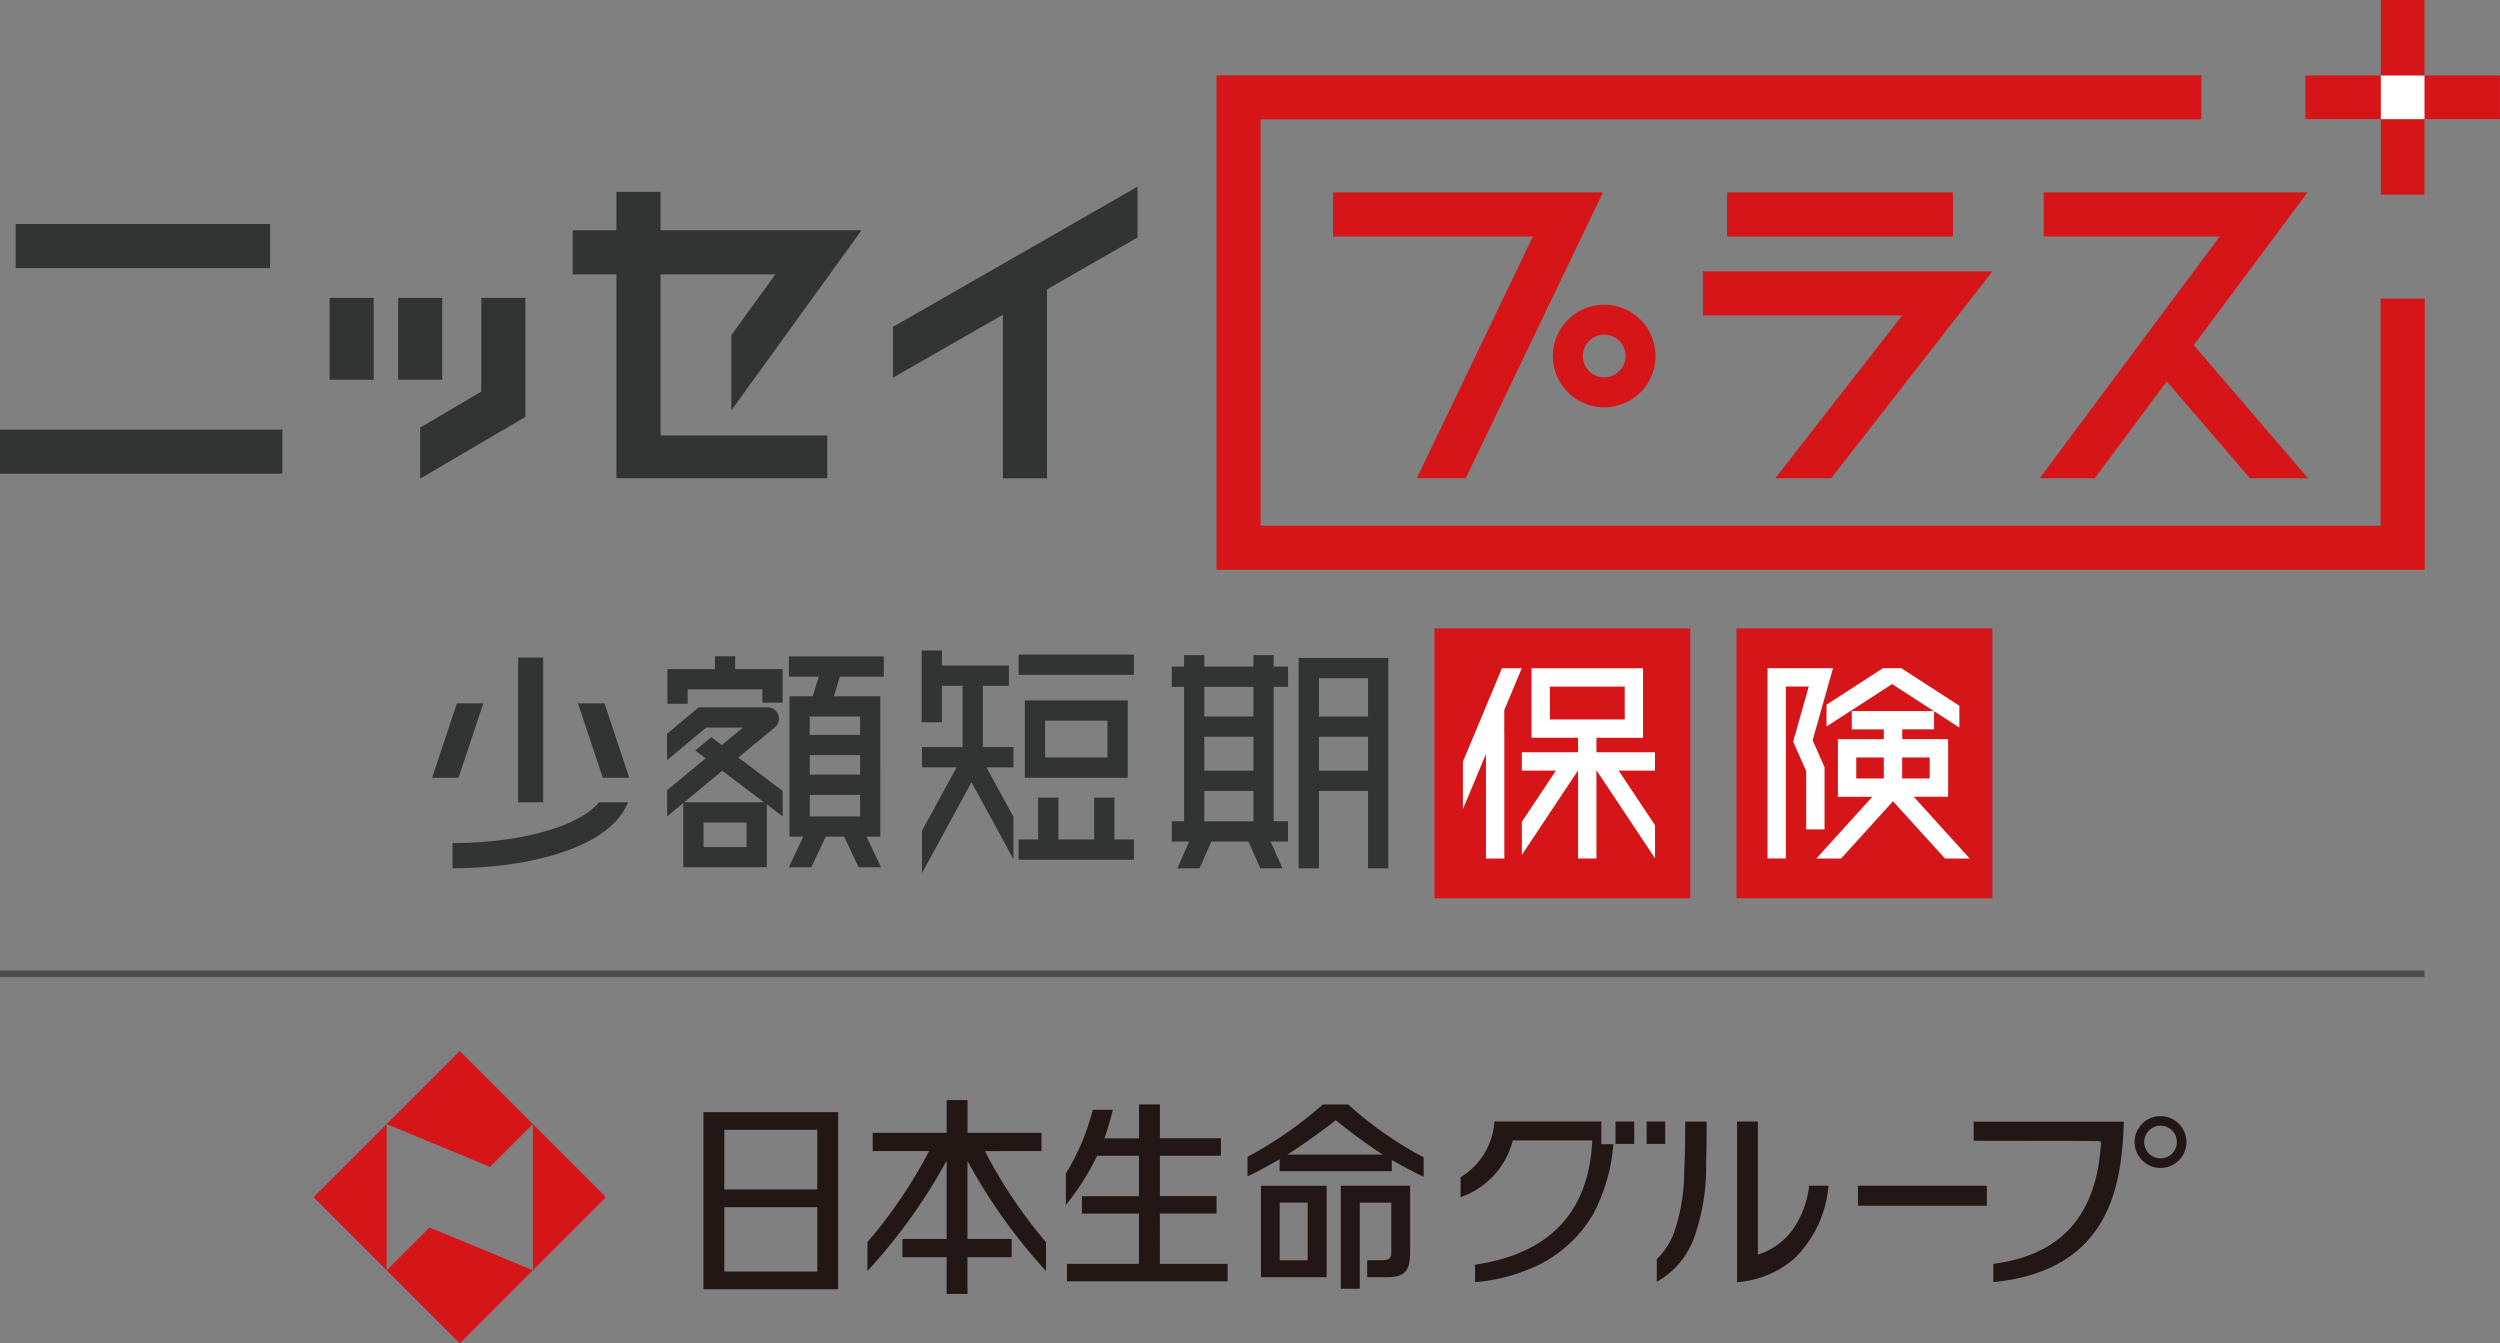 <svg xmlns="http://www.w3.org/2000/svg" width="217.85" height="117.063"><rect width="100%" height="100%" fill="#808080" stroke="none"/><defs><clipPath id="a"><path data-name="長方形 1205" fill="none" d="M0 0h217.85v117.063H0z"/></clipPath></defs><path data-name="長方形 1193" fill="#323333" d="M28.726 25.956h3.842v7.137h-3.842z"/><path data-name="長方形 1194" fill="#323333" d="M34.692 25.956h3.842v7.137h-3.842z"/><path data-name="パス 168" d="M36.614 41.678h.047l9.121-5.348V25.955h-3.841v8.171l-5.327 3.129Z" fill="#323333"/><path data-name="パス 169" d="M178.093 16.766v3.842h15.33l-15.684 21.07h4.789l6.283-8.441 7.255 8.441h5.067l-9.97-11.6 9.911-13.313Z" fill="#d61518"/><path data-name="長方形 1195" fill="#d61518" d="M150.495 16.766h19.684v3.842h-19.684z"/><path data-name="パス 170" d="m159.567 41.678 14.052-18.033h-25.231v3.842h17.366l-11.058 14.191Z" fill="#d61518"/><path data-name="パス 171" d="m127.721 41.678 11.962-24.912h-23.517v3.842h17.411l-10.118 21.07Z" fill="#d61518"/><g data-name="グループ 1401"><g data-name="グループ 1400" clip-path="url(#a)"><path data-name="パス 172" d="M137.292 34.73a4.47 4.47 0 1 0-1.619-1.967 4.471 4.471 0 0 0 1.619 1.967m.79-4.432a1.872 1.872 0 0 1 .674-.819 1.865 1.865 0 0 1 1.762-.171 1.878 1.878 0 0 1 .819.675 1.833 1.833 0 0 1 .233.485 1.856 1.856 0 0 1-.741 2.094 1.84 1.84 0 0 1-1.038.317 1.837 1.837 0 0 1-.723-.145 1.854 1.854 0 0 1-1.136-1.713 1.841 1.841 0 0 1 .145-.723" fill="#d61518"/><path data-name="パス 173" d="M87.396 41.682h3.842V25.214l7.885-4.52v-4.428L77.818 28.482v4.428l9.578-5.489Z" fill="#323333"/><path data-name="パス 174" d="M53.714 41.678h18.374v-3.733H57.561V23.912h10l-3.832 5.289v6.558l6.957-9.623 3.092-4.277 1.295-1.792H57.561v-3.348h-3.847v3.351h-3.813v3.842h3.813Z" fill="#323333"/><path data-name="長方形 1196" fill="#323333" d="M0 37.433h24.607v3.842H0z"/><path data-name="長方形 1197" fill="#323333" d="M1.363 19.52h22.176v3.842H1.363z"/><path data-name="パス 175" d="M207.447 45.81h-97.6V10.404h81.977V6.56h-85.817v43.094h105.284V26.02h-3.844Z" fill="#d61518"/><path data-name="パス 176" d="M211.27 6.58V0h-3.8v6.58h-6.58v3.8h6.58v6.58h3.8v-6.58h6.578v-3.8Z" fill="#d61518"/><path data-name="長方形 1198" fill="#4d4d4d" d="M0 84.564h211.27v.586H0z"/><path data-name="長方形 1199" fill="#d61518" d="M124.997 54.759h22.299v23.517h-22.299z"/><path data-name="長方形 1200" fill="#d61518" d="M151.32 54.759h22.299v23.517H151.32z"/><path data-name="パス 177" d="M59.924 60.069h6.509v1.16h1.766v-2.925h-4.137v-1.116h-1.765v1.116H58.16v3.025h1.764Z" fill="#323333"/><path data-name="パス 178" d="M59.541 69.973v5.6h7.277V70.09l.591.445.792.6v-2.211l-.226-.17-1.918-1.447-1.539-1.16-.18-.136.882-.729 2.3-1.9a.984.984 0 0 0-.355-1.706 1.007 1.007 0 0 0-.282-.04h-6l-1.163.973-1.234 1.032-.209.175-.151.126v2.3l1.7-1.419 1.397-1.158.311-.26h3.2l-.22.182-1.62 1.337-.915-.69-1.393 1.161.32.241.589.444-.133.11-1.252 1.035-1.822 1.5-.151.125v2.29l.739-.61Zm5.512 3.839h-3.747v-2.139h3.746Zm-5.341-3.98 1.928-1.592 1.3-1.073 1.737 1.309 1.8 1.356.1.075H59.62Z" fill="#323333"/><path data-name="パス 179" d="M68.738 75.575h1.954l1.264-2.668h1.6l1.264 2.668h1.954l-1.264-2.668h1.2V60.672h-4.046l.524-1.705h3.825v-1.766h-8.268v1.766h2.6l-.524 1.705h-2.024v12.235h1.2l-.017.035Zm1.825-13.137h4.382v1.6H70.56Zm0 3.363h4.382v1.7H70.56Zm0 3.468h4.382v1.874H70.56Z" fill="#323333"/><path data-name="パス 180" d="M82.08 62.935V59.76h1.8v5.34h-3.536v1.766h3.012l-3.012 5.524v3.689l.488-.895 3.826-7.018 3.422 6.277.229.419v-3.689l-2.348-4.308h2.348v-1.766h-2.665v-5.34h2.271v-1.764h-5.834v-1.312h-1.766v6.252h1.766Z" fill="#323333"/><path data-name="パス 181" d="M98.81 58.781v-1.743H88.766v1.766H98.81Z" fill="#323333"/><path data-name="パス 182" d="M98.81 74.914v-1.765h-1.7v-3.647h-1.765v3.647H92.23v-3.647h-1.766v3.647h-1.7v1.766h10.044Z" fill="#323333"/><path data-name="パス 183" d="M89.305 61.034v6.737h8.967v-6.737h-8.967Zm1.766 4.946V62.8h5.435v3.207h-5.435Z" fill="#323333"/><path data-name="パス 184" d="M110.988 58.088v-1h-1.766v1h-4.277v-1h-1.766v1h-1.071v1.766h1.072v11.712h-1.072v1.766h1.516l-.7 1.586-.333.75h1.932l.306-.692.729-1.644h3.23l1.036 2.336h1.931l-.959-2.163-.077-.173h1.517v-1.766h-1.248V59.855h1.252v-1.767h-1.252Zm-1.766 9.068h-4.277v-2.957h4.277Zm-4.277-7.3h4.277v2.578h-4.277Zm.036 11.712h-.036v-2.644h4.277v2.644Z" fill="#323333"/><path data-name="パス 185" d="M113.164 57.332v18.337h1.766v-6.746h4.281v6.746h1.766V57.332h-7.809Zm1.766 1.765h4.281v3.336h-4.277Zm0 5.1h4.281v2.959h-4.277Z" fill="#323333"/><path data-name="パス 186" d="M39.436 75.659a35.759 35.759 0 0 0 5.419-.409 26.081 26.081 0 0 0 3.748-.852 16.545 16.545 0 0 0 2.449-.969 10.668 10.668 0 0 0 1.559-.94 7.559 7.559 0 0 0 .977-.85 5.428 5.428 0 0 0 1.062-1.55c.027-.06.051-.12.075-.181h-2.521a4.551 4.551 0 0 1-.562.561 6.942 6.942 0 0 1-.936.66 12.193 12.193 0 0 1-2.206 1 23.252 23.252 0 0 1-4.266 1 33.722 33.722 0 0 1-4.8.34Z" fill="#323333"/><path data-name="長方形 1201" fill="#323333" d="M45.15 57.296h2.186v12.616H45.15z"/><path data-name="パス 187" d="M42.114 61.288h-2.3l-2.159 6.482h2.3Z" fill="#323333"/><path data-name="パス 188" d="m54.834 67.77-2.159-6.482h-2.307l2.159 6.482Z" fill="#323333"/><path data-name="パス 189" d="M131.081 63.981v-2.1l1.209-2.892.316-.756h-1.729l-.248.6-3.15 7.535v4.083l.019.008.632-1.51 1.356-3.246v9.11h1.6V63.981Z" fill="#fff"/><path data-name="パス 190" d="M132.614 71.614v2.881l.039-.057 4.839-7.276.008-.012h.014v7.656h1.6V67.15h.02l.008.012.208.313 4.058 6.1.811 1.221v-2.881l-3.161-4.753-.008-.012h3.164v-1.595h-5.1V64.29h4.059v-6.056h-9.715v6.055h4.056v1.265h-4.9v1.595h2.97l-.008.012Zm2.978-8.92h-.536V59.83h6.523v2.864Z" fill="#fff"/><path data-name="パス 191" d="M154.025 58.23v16.579h1.6V59.825h1.99l-1.332 4.71-.027.093 1.135 2.563v5.083h1.6v-5.421l-1.038-2.345.086-.307 1.689-5.972h-5.703Z" fill="#fff"/><path data-name="パス 192" d="M166.17 63.556h2.367v-1.582l.957.62 1.245.805v-1.9l-5.06-3.273h-1.6l-4.547 2.942-.368.238v1.9l2.01-1.3.869-.562 2.834-1.833 2.834 1.833.8.518h-7.146v1.6h2.789v.853h-4v5.019h3l-.023.025-4.859 5.356h2.154l.326-.358 3.753-4.137.45-.5.522.576 2.9 3.194 1.108 1.221h2.154l-.943-1.039-1.3-1.435-2.614-2.882-.023-.025h3v-5.019h-4v-.853Zm-3.8 4.277h-.616v-1.828h2.4v1.828Zm3.8-1.828h1.984v1.828h-2.4v-1.828Z" fill="#fff"/><path data-name="長方形 1202" fill="#fff" d="M207.466 6.58h3.804v3.804h-3.804z"/><path data-name="パス 193" d="M33.692 97.949Z" fill="#d61518"/><path data-name="パス 194" d="m33.693 110.692 6.371 6.371 6.371-6.371-9.009-3.732Z" fill="#d61518"/><path data-name="パス 195" d="m46.434 97.95-6.371-6.37-6.37 6.37 9.009 3.732Z" fill="#d61518"/><path data-name="パス 196" d="m27.322 104.321 6.37 6.37v-12.74Z" fill="#d61518"/><path data-name="パス 197" d="M46.435 97.949Z" fill="#d61518"/><path data-name="パス 198" d="M46.435 97.951v12.74l6.37-6.37Z" fill="#d61518"/><path data-name="パス 199" d="M46.435 110.692Z" fill="#d61518"/><path data-name="パス 200" d="M33.692 110.692Z" fill="#d61518"/><path data-name="パス 201" d="M73.035 96.909H61.3v15.437h11.737V96.91Zm-1.818 13.893h-8.1v-5.606h8.1Zm0-7.15h-8.1v-5.2h8.1Z" fill="#221714"/><path data-name="パス 202" d="M90.755 100.304v-1.591h-6.446v-2.854h-1.817v2.854h-6.446v1.591h4.917a42.241 42.241 0 0 1-5.374 7.936v2.514a48.414 48.414 0 0 0 6.9-9.611v6.82h-3.854v1.592h3.854v3.2h1.817v-3.2h3.854v-1.592h-3.854v-6.8a48.5 48.5 0 0 0 6.844 9.595v-2.514a41.782 41.782 0 0 1-5.324-7.936Z" fill="#221714"/><path data-name="パス 203" d="M101.073 105.75h4.936v-1.52h-4.936v-3.522h5.319v-1.52h-5.319V96.24h-1.818v2.952h-3.014a25.514 25.514 0 0 0 .732-2.486h-1.748a19.894 19.894 0 0 1-2.345 5.549V105a21.947 21.947 0 0 0 2.723-4.287h3.644v3.522h-4.971v1.52h4.971v4.378h-6.271v1.52h14v-1.52h-5.906Z" fill="#221714"/><path data-name="パス 204" d="M109.879 111.296h5.727v-7.966h-5.727Zm1.633-6.5h2.437v5.025h-2.437Z" fill="#221714"/><path data-name="パス 205" d="M116.836 103.33v8.969h1.657v-7.5h2.744v4.431c0 .534-.353.591-1.014.591h-1.086v1.472h1.8c1.565 0 1.937-.69 1.937-2.1v-5.867h-6.038Z" fill="#221714"/><path data-name="パス 206" d="M115.274 96.244a34.441 34.441 0 0 1-6.563 4.559v1.7c.264-.1 1.6-.792 2.793-1.488v1.043h9.777v-.98c1.191.687 2.52 1.361 2.779 1.464v-1.69a32.411 32.411 0 0 1-6.576-4.607Zm5.221 4.365h-8.314l.176-.11a50.95 50.95 0 0 0 4.041-2.889 48.922 48.922 0 0 0 3.973 2.922l.123.078" fill="#221714"/><path data-name="長方形 1203" fill="#221714" d="M161.9 103.324h11.233v1.746H161.9z"/><path data-name="パス 207" d="M156.549 106.634a5.905 5.905 0 0 1-3.168 2.625l-.2.063V97.731h-1.813v14a8.631 8.631 0 0 0 5-2.068 10.075 10.075 0 0 0 2.969-6.343h-1.688a8.37 8.37 0 0 1-1.1 3.317" fill="#221714"/><path data-name="パス 208" d="M146.848 97.738c0 .6 0 2.506-.055 3.628-.011.206-.021.421-.031.644a16.484 16.484 0 0 1-.884 5.394 6.287 6.287 0 0 1-1.506 2.317v1.977a7.23 7.23 0 0 0 3.22-3.751 18.384 18.384 0 0 0 1.078-6.6c.048-1.432.047-2.986.045-3.613Z" fill="#221714"/><path data-name="パス 209" d="M171.985 99.405c11.015.007 11.015.007 11.065.075l.033.046v.057c-.379 6.32-3.448 9.771-9.385 10.55v1.589c3.522-.344 6.239-1.509 8.078-3.462 2.67-2.838 3.168-6.731 3.3-10.518h-13.091Z" fill="#221714"/><path data-name="パス 210" d="M188.269 97.26a2.258 2.258 0 1 0 2.258 2.258 2.258 2.258 0 0 0-2.258-2.258m0 3.681a1.423 1.423 0 1 1 1.423-1.423 1.422 1.422 0 0 1-1.423 1.423" fill="#221714"/><path data-name="パス 211" d="M139.541 97.733h-9.318a6.145 6.145 0 0 1-2.947 4.85v1.739a7.077 7.077 0 0 0 4.519-4.83l.03-.12h6.926l-.009.166c-.333 6.136-3.766 9.725-10.206 10.666v1.522a15.376 15.376 0 0 0 4.547-1.066 11.344 11.344 0 0 0 5.766-4.9 15.529 15.529 0 0 0 1.737-6.057h-1.046Z" fill="#221714"/><path data-name="長方形 1204" fill="#221714" d="M143.488 97.733h1.617v1.948h-1.617z"/><path data-name="パス 212" d="M140.779 97.733v1.948h1.63v-1.948Z" fill="#221714"/></g></g></svg>